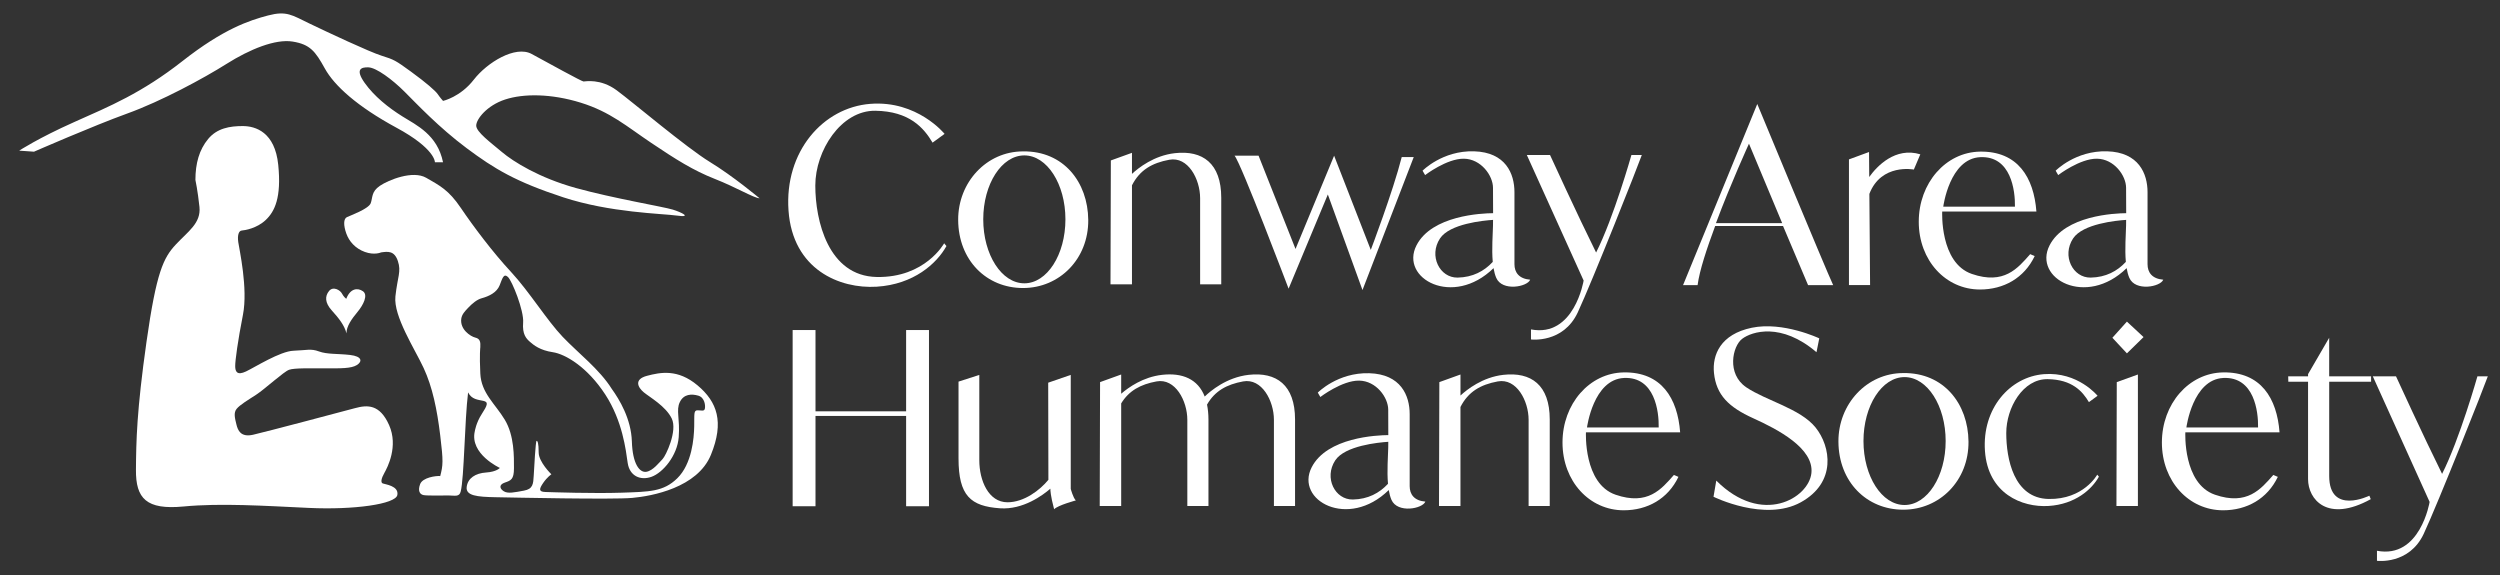 <svg xmlns="http://www.w3.org/2000/svg" xmlns:xlink="http://www.w3.org/1999/xlink" id="Layer_1" x="0px" y="0px" viewBox="0 0 1434 330" style="enable-background:new 0 0 1434 330;" xml:space="preserve">
<rect x="0" y="0" width="1434" height="330" fill="#333333" stroke="none"/>
<style type="text/css">
	.st0{fill:#FFFFFF;}
</style>
<path class="st0" d="M673.89,87.86c-11.99,1.35-20.92,8.46-24.59,11.87V87.66l-12.12,4.37l-0.2,71.05h12.32V106.3  c4.46-8.77,11.49-12.83,21.41-14.67c10.73-1.99,17.68,11.12,17.68,22.05c0,10.93,0,49.4,0,49.4h12.12v-49.6  C700.51,93.62,689.78,86.07,673.89,87.86z"></path>
<path class="st0" d="M889.1,88.91h-13.31l32.58,72.03c0,0-5.36,32.78-30.2,28.01v5.76c0,0,18.47,2.38,26.82-15.49  c8.34-17.88,34.96-85.06,36.75-90.31h-5.96c0,0-10.13,35.88-20.26,55.94C904.59,122.8,889.1,88.91,889.1,88.91z"></path>
<path class="st0" d="M868.69,151.55v-41.32c0-10.6-5.03-22.91-23.18-23.44c-18.14-0.53-29.53,11.12-29.53,11.12l1.46,2.52  c0,0,12.45-9.54,22.25-9.4c9.8,0.13,16.69,9.67,16.69,16.69c0,4.71,0.06,9.65,0.06,14.56c-6.5,0.05-35.17,1.26-43.96,18.48  c-9.67,18.96,20.96,35.83,44.22,13.04c0.35,2.06,0.84,3.96,1.54,5.57c3.44,7.95,17.88,5.16,19.47,1.06  C871.21,159.9,868.69,156.19,868.69,151.55z M836.11,159.23c-10.33,0.2-16.69-12.52-10.13-22.45c5.58-8.45,24.82-10.29,30.43-10.65  c-0.01,1.1-0.01,2.21-0.03,3.3c-0.09,4.89-0.8,13.38-0.14,20.79C851.3,155.56,844.75,159.06,836.11,159.23z"></path>
<path class="st0" d="M1231.83,151.55v-41.32c0-10.6-5.03-22.91-23.18-23.44c-18.15-0.53-29.53,11.12-29.53,11.12l1.46,2.52  c0,0,12.45-9.54,22.25-9.4c9.8,0.13,16.69,9.67,16.69,16.69c0,4.71,0.06,9.65,0.06,14.56c-6.5,0.05-35.17,1.26-43.96,18.48  c-9.67,18.96,20.96,35.83,44.22,13.04c0.35,2.06,0.84,3.96,1.54,5.57c3.44,7.95,17.88,5.16,19.47,1.06  C1234.35,159.9,1231.83,156.19,1231.83,151.55z M1199.25,159.23c-10.33,0.2-16.69-12.52-10.13-22.45  c5.58-8.45,24.82-10.29,30.43-10.65c-0.01,1.1-0.01,2.21-0.03,3.3c-0.09,4.89-0.8,13.38-0.14,20.79  C1214.44,155.56,1207.89,159.06,1199.25,159.23z"></path>
<g>
	<g>
		<path class="st0" d="M1131.05,157.13c-18.48-6.36-17-35.79-17-35.79h54.03c-1.47-19.5-10.67-34.73-32.38-34.37    c-19.64,0.33-35.1,18.01-35.1,40.23c0,22.22,15.46,38.86,35.1,38.86c13.62,0,25.37-6.55,31.4-19.17l-2.59-1.11    C1157.36,153.92,1149.52,163.48,1131.05,157.13z M1135.9,90.15c17.68-0.79,20.06,19.27,19.87,28.41h-41.12    C1114.65,118.56,1118.22,90.95,1135.9,90.15z"></path>
	</g>
</g>
<g>
	<g>
		<path class="st0" d="M586.8,86.84c-20.92,0-37.29,17.72-37.19,39.3c0.11,23.18,16.27,39.07,37.19,39.07    c20.92,0,37.61-16.69,37.42-39.07C624.03,104.56,610.11,86.5,586.8,86.84z M587.56,162.51c-13.02,0-23.57-16.42-23.57-36.69    c0-20.26,10.55-36.68,23.57-36.68c13.02,0,23.57,16.42,23.57,36.68C611.13,146.09,600.58,162.51,587.56,162.51z"></path>
	</g>
</g>
<path class="st0" d="M534.92,81.82l6.89-5.03c0,0-15.63-19.34-42.64-17.22c-27.02,2.12-49.27,27.28-46.88,61.18  c2.38,33.9,29.4,45.03,50.59,43.7c21.19-1.32,34.43-13.24,40-23.31l-1.32-1.59c0,0-10.86,19.86-38.67,19.33  c-27.81-0.53-35.23-32.31-35.23-52.44s14.83-43.17,34.43-42.91C521.68,63.81,529.89,73.35,534.92,81.82z"></path>
<g>
	<rect x="454.66" y="189.31" class="st0" width="13.11" height="101.07"></rect>
	<rect x="519.75" y="189.31" class="st0" width="13.11" height="101.07"></rect>
	<rect x="464.53" y="235.93" class="st0" width="58.01" height="2.65"></rect>
	<path class="st0" d="M614.18,280.43v-65.39l-12.93,4.47l0.11,55.72c-4.87,5.92-13.92,12.88-23.47,12.88   c-10.86,0-16.16-12.45-16.16-24.1c0-11.65,0-48.96,0-48.96l-11.92,3.85c0,0,0,22.6,0,44.05s6.94,27.44,23.84,28.61   c13.23,0.91,24.54-7.53,28.84-11.25l0.03,0.66c0,0,0,3.18,2.12,11.12c2.38-2.38,12.45-5.03,12.45-5.03   C615.5,285.46,614.18,280.43,614.18,280.43z"></path>
	<path class="st0" d="M716.22,215.01c-12.73,1.43-22,9.35-25.2,12.45c-3.88-10-12.76-13.77-24.47-12.45   c-10.88,1.22-19.25,7.2-23.44,10.84v-11.04L631,219.18l-0.2,71.05h12.31V231.4c4.48-7.36,11.15-10.93,20.26-12.62   c10.73-1.99,17.68,11.12,17.68,22.05s0,49.4,0,49.4h12.12v-49.6c0-3.17-0.3-5.99-0.82-8.54c4.48-7.85,11.29-11.57,20.69-13.31   c10.73-1.99,17.68,11.12,17.68,22.05s0,49.4,0,49.4h12.12v-49.6C742.84,220.77,732.11,213.22,716.22,215.01z"></path>
	<path class="st0" d="M862.32,215.01c-11.99,1.35-20.92,8.46-24.59,11.87v-12.07l-12.12,4.37l-0.2,71.05h12.31v-56.78   c4.46-8.77,11.49-12.83,21.41-14.67c10.73-1.99,17.68,11.12,17.68,22.05s0,49.4,0,49.4h12.12v-49.6   C888.94,220.77,878.21,213.22,862.32,215.01z"></path>
	<polygon class="st0" points="1226.3,226.88 1226.3,214.81 1214.18,219.18 1213.99,290.23 1226.3,290.23 1226.3,233.45  "></polygon>
	<path class="st0" d="M453.8,290.23"></path>
	<path class="st0" d="M1374.36,215.88h-13.31l32.58,72.03c0,0-5.36,32.78-30.2,28.01v5.76c0,0,18.47,2.38,26.82-15.49   c8.34-17.88,34.96-85.06,36.75-90.31h-5.96c0,0-10.13,35.88-20.26,55.94C1389.85,249.77,1374.36,215.88,1374.36,215.88z"></path>
	<path class="st0" d="M808.59,278.84v-41.32c0-10.6-5.03-22.91-23.18-23.44c-18.14-0.53-29.53,11.12-29.53,11.12l1.46,2.52   c0,0,12.45-9.54,22.25-9.4c9.8,0.13,16.69,9.67,16.69,16.69c0,4.71,0.06,9.65,0.05,14.56c-6.5,0.05-35.17,1.26-43.96,18.48   c-9.67,18.96,20.96,35.83,44.22,13.04c0.35,2.06,0.84,3.96,1.53,5.57c3.44,7.95,17.88,5.16,19.47,1.06   C811.11,287.19,808.59,283.48,808.59,278.84z M776.02,286.52c-10.33,0.2-16.69-12.51-10.13-22.45   c5.58-8.45,24.82-10.29,30.43-10.65c-0.01,1.1-0.01,2.21-0.03,3.3c-0.09,4.89-0.8,13.38-0.14,20.79   C791.21,282.85,784.66,286.36,776.02,286.52z"></path>
	<g>
		<g>
			<path class="st0" d="M926.7,283.77c-18.48-6.36-17-35.79-17-35.79h54.03c-1.47-19.5-10.67-34.73-32.38-34.37     c-19.64,0.33-35.1,18.01-35.1,40.23c0,22.22,15.46,38.86,35.1,38.86c13.62,0,25.37-6.55,31.4-19.17l-2.59-1.11     C953.01,280.56,945.18,290.13,926.7,283.77z M931.56,216.8c17.68-0.79,20.06,19.27,19.87,28.41H910.3     C910.3,245.2,913.88,217.59,931.56,216.8z"></path>
		</g>
	</g>
	<g>
		<g>
			<path class="st0" d="M1270.51,283.77c-18.48-6.36-17-35.79-17-35.79h54.03c-1.47-19.5-10.67-34.73-32.38-34.37     c-19.64,0.33-35.1,18.01-35.1,40.23c0,22.22,15.46,38.86,35.1,38.86c13.62,0,25.37-6.55,31.4-19.17l-2.59-1.11     C1296.82,280.56,1288.98,290.13,1270.51,283.77z M1275.36,216.8c17.68-0.79,20.06,19.27,19.87,28.41h-41.12     C1254.11,245.2,1257.68,217.59,1275.36,216.8z"></path>
		</g>
	</g>
	<polygon class="st0" points="1220,184.47 1229.54,193.35 1220,202.69 1211.66,193.75  "></polygon>
	<path class="st0" d="M1360.06,218.98v-3.1h-24.04c0-12.7,0-22.13,0-22.13l-12.12,20.86c0,0,0,0.45,0,1.27h-11.39l0.07,3.1h11.32   v55.82c0,11.72,11.12,25.23,35.96,11.52l-0.79-1.99c0,0-23.04,11.32-23.04-11.32v-54.03H1360.06z"></path>
	<g>
		<g>
			<path class="st0" d="M1091.71,213.99c-20.92,0-37.29,17.72-37.19,39.3c0.11,23.18,16.27,39.07,37.19,39.07     c20.92,0,37.61-16.69,37.42-39.07C1128.94,231.71,1115.01,213.65,1091.71,213.99z M1092.46,289.67     c-13.02,0-23.57-16.42-23.57-36.69c0-20.26,10.55-36.68,23.57-36.68c13.02,0,23.57,16.42,23.57,36.68     C1116.04,273.24,1105.48,289.67,1092.46,289.67z"></path>
		</g>
	</g>
	<path class="st0" d="M1041.94,202.03l1.59-7.95c0,0-20.66-9.8-38.67-6.09c-18.01,3.71-22.78,15.63-21.72,25.96   c1.3,12.65,8.48,19.6,22.51,25.96s34.96,17.22,33.37,31.52c-1.59,14.3-28.34,30.46-54.56,4.24l-1.59,9.27   c0,0,29.4,14.57,50.06,3.18c20.66-11.39,17.22-32.05,8.48-42.91c-8.74-10.86-28.34-15.36-39.73-23.04   c-11.39-7.68-7.95-23.57-2.38-27.81C1004.86,190.11,1021.81,184.81,1041.94,202.03z"></path>
	<path class="st0" d="M1198.2,230.66l4.97-3.63c0,0-11.28-13.94-30.77-12.41c-19.5,1.53-35.55,19.66-33.83,44.1   c1.72,24.44,21.21,32.45,36.5,31.5c15.29-0.95,24.85-9.54,28.86-16.8l-0.96-1.15c0,0-7.83,14.32-27.9,13.94   c-20.07-0.38-24.28-23.29-24.28-37.8c0-14.51,9.56-31.12,23.71-30.93C1188.64,217.67,1194.57,224.55,1198.2,230.66z"></path>
</g>
<path class="st0" d="M708.15,89.31h13.77l21.19,53.5l22.14-53.5l21.03,54.03c0,0,12.71-33.37,17.75-53.24h6.89l-29.4,76.28  l-19.87-54.83l-22.51,54.03C739.13,165.6,711.85,93.55,708.15,89.31z"></path>
<path class="st0" d="M1072.19,101.53l-0.11-14.34l-11.52,4.24v72.1h12.12l-0.41-52.31c6.78-17.66,25.51-13.96,25.51-13.96l3.71-8.74  C1087.16,84.15,1076.58,95.34,1072.19,101.53z"></path>
<path class="st0" d="M1037.11,163.54h14.39c-4.31-9.21-43.53-103.89-43.53-103.89L965.4,163.54h8.34  c1.12-8.46,5.25-20.88,10.08-33.9h38.93L1037.11,163.54z M984.27,127.98c8.51-22.76,18.94-45.56,18.94-45.56l19.04,45.56H984.27z"></path>
<path class="st0" d="M112.09,103.21c0-9.45,2.16-17.27,7.29-23.48c5.13-6.21,12.42-7.42,19.84-7.42c7.42,0,18.49,3.51,20.38,22.27  c1.89,18.76-2.02,26.72-7.15,31.58c-5.13,4.86-12.01,5.94-13.77,6.07c-1.75,0.13-2.56,2.7-2.02,6.61c0.54,3.91,5.67,26.59,2.7,41.7  c-2.97,15.12-4.45,26.18-4.45,29.42c0,3.24,1.08,5.53,6.21,3.1c5.13-2.43,19.57-11.61,27.26-11.88c7.69-0.27,9.85-1.35,14.58,0.4  c4.72,1.75,10.8,1.21,17.81,2.02c7.02,0.81,7.15,3.78,3.91,5.8c-3.24,2.02-9.31,1.89-18.08,1.89c-8.77,0-17.68-0.27-20.78,0.81  c-3.1,1.08-13.9,11.07-18.89,14.31c-4.99,3.24-9.31,5.8-11.2,8.1c-1.89,2.29-0.94,5.53-0.13,8.91c0.81,3.37,2.43,7.56,9.58,5.94  c7.15-1.62,51.42-13.36,58.44-15.25c7.02-1.89,14.17-2.43,19.57,9.72c5.4,12.15-0.94,24.29-2.7,27.4c-1.75,3.1-2.29,5.53-0.94,6.07  c1.35,0.54,9.31,1.35,8.37,6.61c-0.94,5.26-24.97,8.64-50.75,7.42c-25.78-1.21-50.61-2.83-71.93-0.81  c-21.32,2.02-27.4-4.59-27.26-21.05c0.13-16.46,0.4-33.6,6.07-73.55c5.67-39.95,9.72-48.05,16.73-55.6  c7.02-7.56,14.58-12.28,13.63-21.59C113.43,109.42,112.09,103.21,112.09,103.21z"></path>
<path class="st0" d="M198.61,171.41c2.28-5.98,6.46-6.52,9.56-4.36c3.1,2.16,0.27,7.83-3.1,11.88c-3.37,4.05-6.34,8.23-6.34,12.28  c-1.08-4.45-4.32-8.64-8.37-13.09c-4.05-4.45-4.05-8.23-1.62-11.2c2.43-2.97,6.48-0.41,7.42,1.48  C197.11,170.29,198.61,171.41,198.61,171.41z"></path>
<g>
	<path class="st0" d="M400.09,221.03c-11.34-9.51-21.26-7.49-28.95-5.47s-5.26,6.68-1.82,9.51c3.44,2.83,12.55,7.9,15.99,14.98   c3.44,7.09-3.44,21.46-5.26,23.28c-1.82,1.82-5.47,6.68-9.31,7.29c-3.85,0.61-7.9-4.45-8.3-17.41   c-0.4-12.96-7.17-24.11-11.55-30.18c-7.02-11.2-19.08-20.36-28.12-29.81c-9.04-9.45-19.14-25.93-29.67-37.27   c-10.53-11.34-21.75-26.3-28.77-36.69c-7.02-10.39-12.15-12.82-19.84-17.27s-21.59,1.21-26.59,4.59c-4.99,3.37-4.05,6.75-5.26,9.99   c-1.21,3.24-11.61,7.02-13.63,7.96c-2.02,0.94-2.02,4.72-0.4,9.31c1.62,4.59,5.13,8.64,10.66,10.66c5.53,2.02,9.31,0.27,9.31,0.27   c3.91-0.54,7.63-1.08,9.65,4.99s-0.2,8.91-1.42,20.24c-1.21,11.34,11.13,30.16,16.2,41.1c5.06,10.93,7.69,23.69,9.51,38.67   c1.82,14.98,1.62,17,0,23.28c-2.43-0.2-10.12,0.81-11.54,4.66c-1.42,3.85-0.2,5.87,2.02,6.28c2.23,0.4,10.93,0.2,14.37,0.2   c3.44,0,6.07,1.01,6.88-2.23c2.02-7.9,2.23-40.49,4.25-56.89c2.02,4.05,5.67,4.18,8.77,4.86c3.1,0.67,2.29,2.56-0.94,7.56   c-3.24,4.99-3.98,9.85-3.98,9.85c-3.04,13.09,14.37,21.05,14.37,21.05s-1.82,2.23-7.9,2.63c-6.07,0.4-10.53,3.24-11.13,8.3   c-0.61,5.06,6.07,5.67,16.4,5.87c10.32,0.2,67.21,1.42,78.55,0.4c11.34-1.01,37.45-5.87,45.14-24.7   C415.48,242.08,411.43,230.54,400.09,221.03z M404.3,234.46c-0.4,1.62-1.92,0.89-4.21,0.89c-2.29,0-1.75,2.29-1.89,9.17   c-0.13,6.88-1.29,21.56-9.72,29.83c-7.91,7.75-16.06,7.72-31.99,8.26c-15.92,0.54-39.81-0.27-43.73-0.4   c-3.91-0.13-3.51-1.78-1.21-5.16c2.29-3.37,4.72-4.99,4.72-4.99s-7.29-7.02-7.29-12.55c0-5.53-0.67-6.75-1.21-6.61   c-0.54,0.13-1.35,14.98-1.62,19.84c-0.27,4.86-0.4,7.75-5.67,8.7c-5.26,0.94-9.04,1.86-11.47,0.37c-2.43-1.48-2.97-3.78,0.54-4.99   c3.51-1.21,5.26-1.79,5.26-8.26s0.27-18.62-5.26-27.8c-5.53-9.18-13.5-15.25-14.04-26.45c-0.54-11.2,0-15.12,0-15.12   c0.14-2.83,0-4.86-2.83-5.53c-2.83-0.67-8.91-4.72-8.1-10.8c0.34-2.56,2.13-4.37,3.89-6.24c2.4-2.55,5.14-4.8,7.72-5.51   c4.45-1.21,8.77-3.37,10.39-7.42c1.62-4.05,2.29-7.02,4.72-4.86c2.43,2.16,9.31,19.43,8.77,26.18c-0.54,6.75,1.76,9.18,3.91,11.07   c2.16,1.89,5.8,4.86,13.09,5.94c7.29,1.08,19.91,8.59,30.13,24.29c9.92,15.26,11.77,31.79,12.84,39.21   c1.08,7.42,7.16,10.28,13.64,7.98c6.48-2.29,14.82-12.07,15.63-22.73c0.81-10.66-1.66-15.42,0.64-20.14   c2.29-4.72,6.78-4.77,10.56-3.69C404.31,228,404.7,232.84,404.3,234.46z"></path>
</g>
<path class="st0" d="M254.13,93.09h-4.66c0,0,0.4-7.69-22.07-19.84c-22.47-12.15-35.63-24.09-41.1-34.01s-8.5-13.77-18.42-15.39  c-9.92-1.62-24.7,4.45-37.86,12.75c-13.16,8.3-37.45,21.46-57.09,28.54C53.31,72.24,19.5,87.01,19.5,87.01L11,86.41  c0,0,11.13-7.29,31.58-16.4c20.45-9.11,38.67-16.6,62.15-35.02c23.48-18.42,38.26-23.28,48.99-26.11  c10.73-2.83,13.77-0.2,23.89,4.66c10.12,4.86,34.21,16.2,41.3,18.42c7.09,2.23,7.9,2.63,16.8,9.11  c8.91,6.48,14.17,11.13,15.39,12.96c1.21,1.82,3.04,3.85,3.04,3.85s9.92-2.23,17.61-12.15s23.89-19.84,33.2-14.78  s28.75,15.79,29.76,15.79c1.01,0,9.72-1.82,19.03,5.06c9.31,6.88,39.88,32.8,53.44,41.1c13.56,8.3,27.73,20.24,28.54,20.85  c-3.44-0.2-13.36-6.28-25.71-11.13c-12.35-4.86-22.27-11.13-36.44-20.65c-14.17-9.51-23.48-17.81-40.49-23.08  c-17.01-5.26-32.8-5.26-43.32-1.82c-10.53,3.44-16.6,11.34-16.6,14.98s8.3,9.72,14.78,15.18c6.48,5.47,21.26,14.78,42.51,20.65  c21.26,5.87,50.21,10.73,55.47,12.35c5.26,1.62,11.13,4.66,2.43,3.44c-8.71-1.21-38.26-1.62-65.39-10.53  c-27.13-8.91-39.27-16.2-55.27-28.14c-15.99-11.94-28.54-25.31-35.63-32.39c-7.09-7.09-16.2-13.77-20.65-13.97s-7.69,1.21-2.23,8.91  c5.47,7.69,13.56,14.17,21.66,19.23C238.95,71.83,250.89,77.3,254.13,93.09z"></path>
</svg>